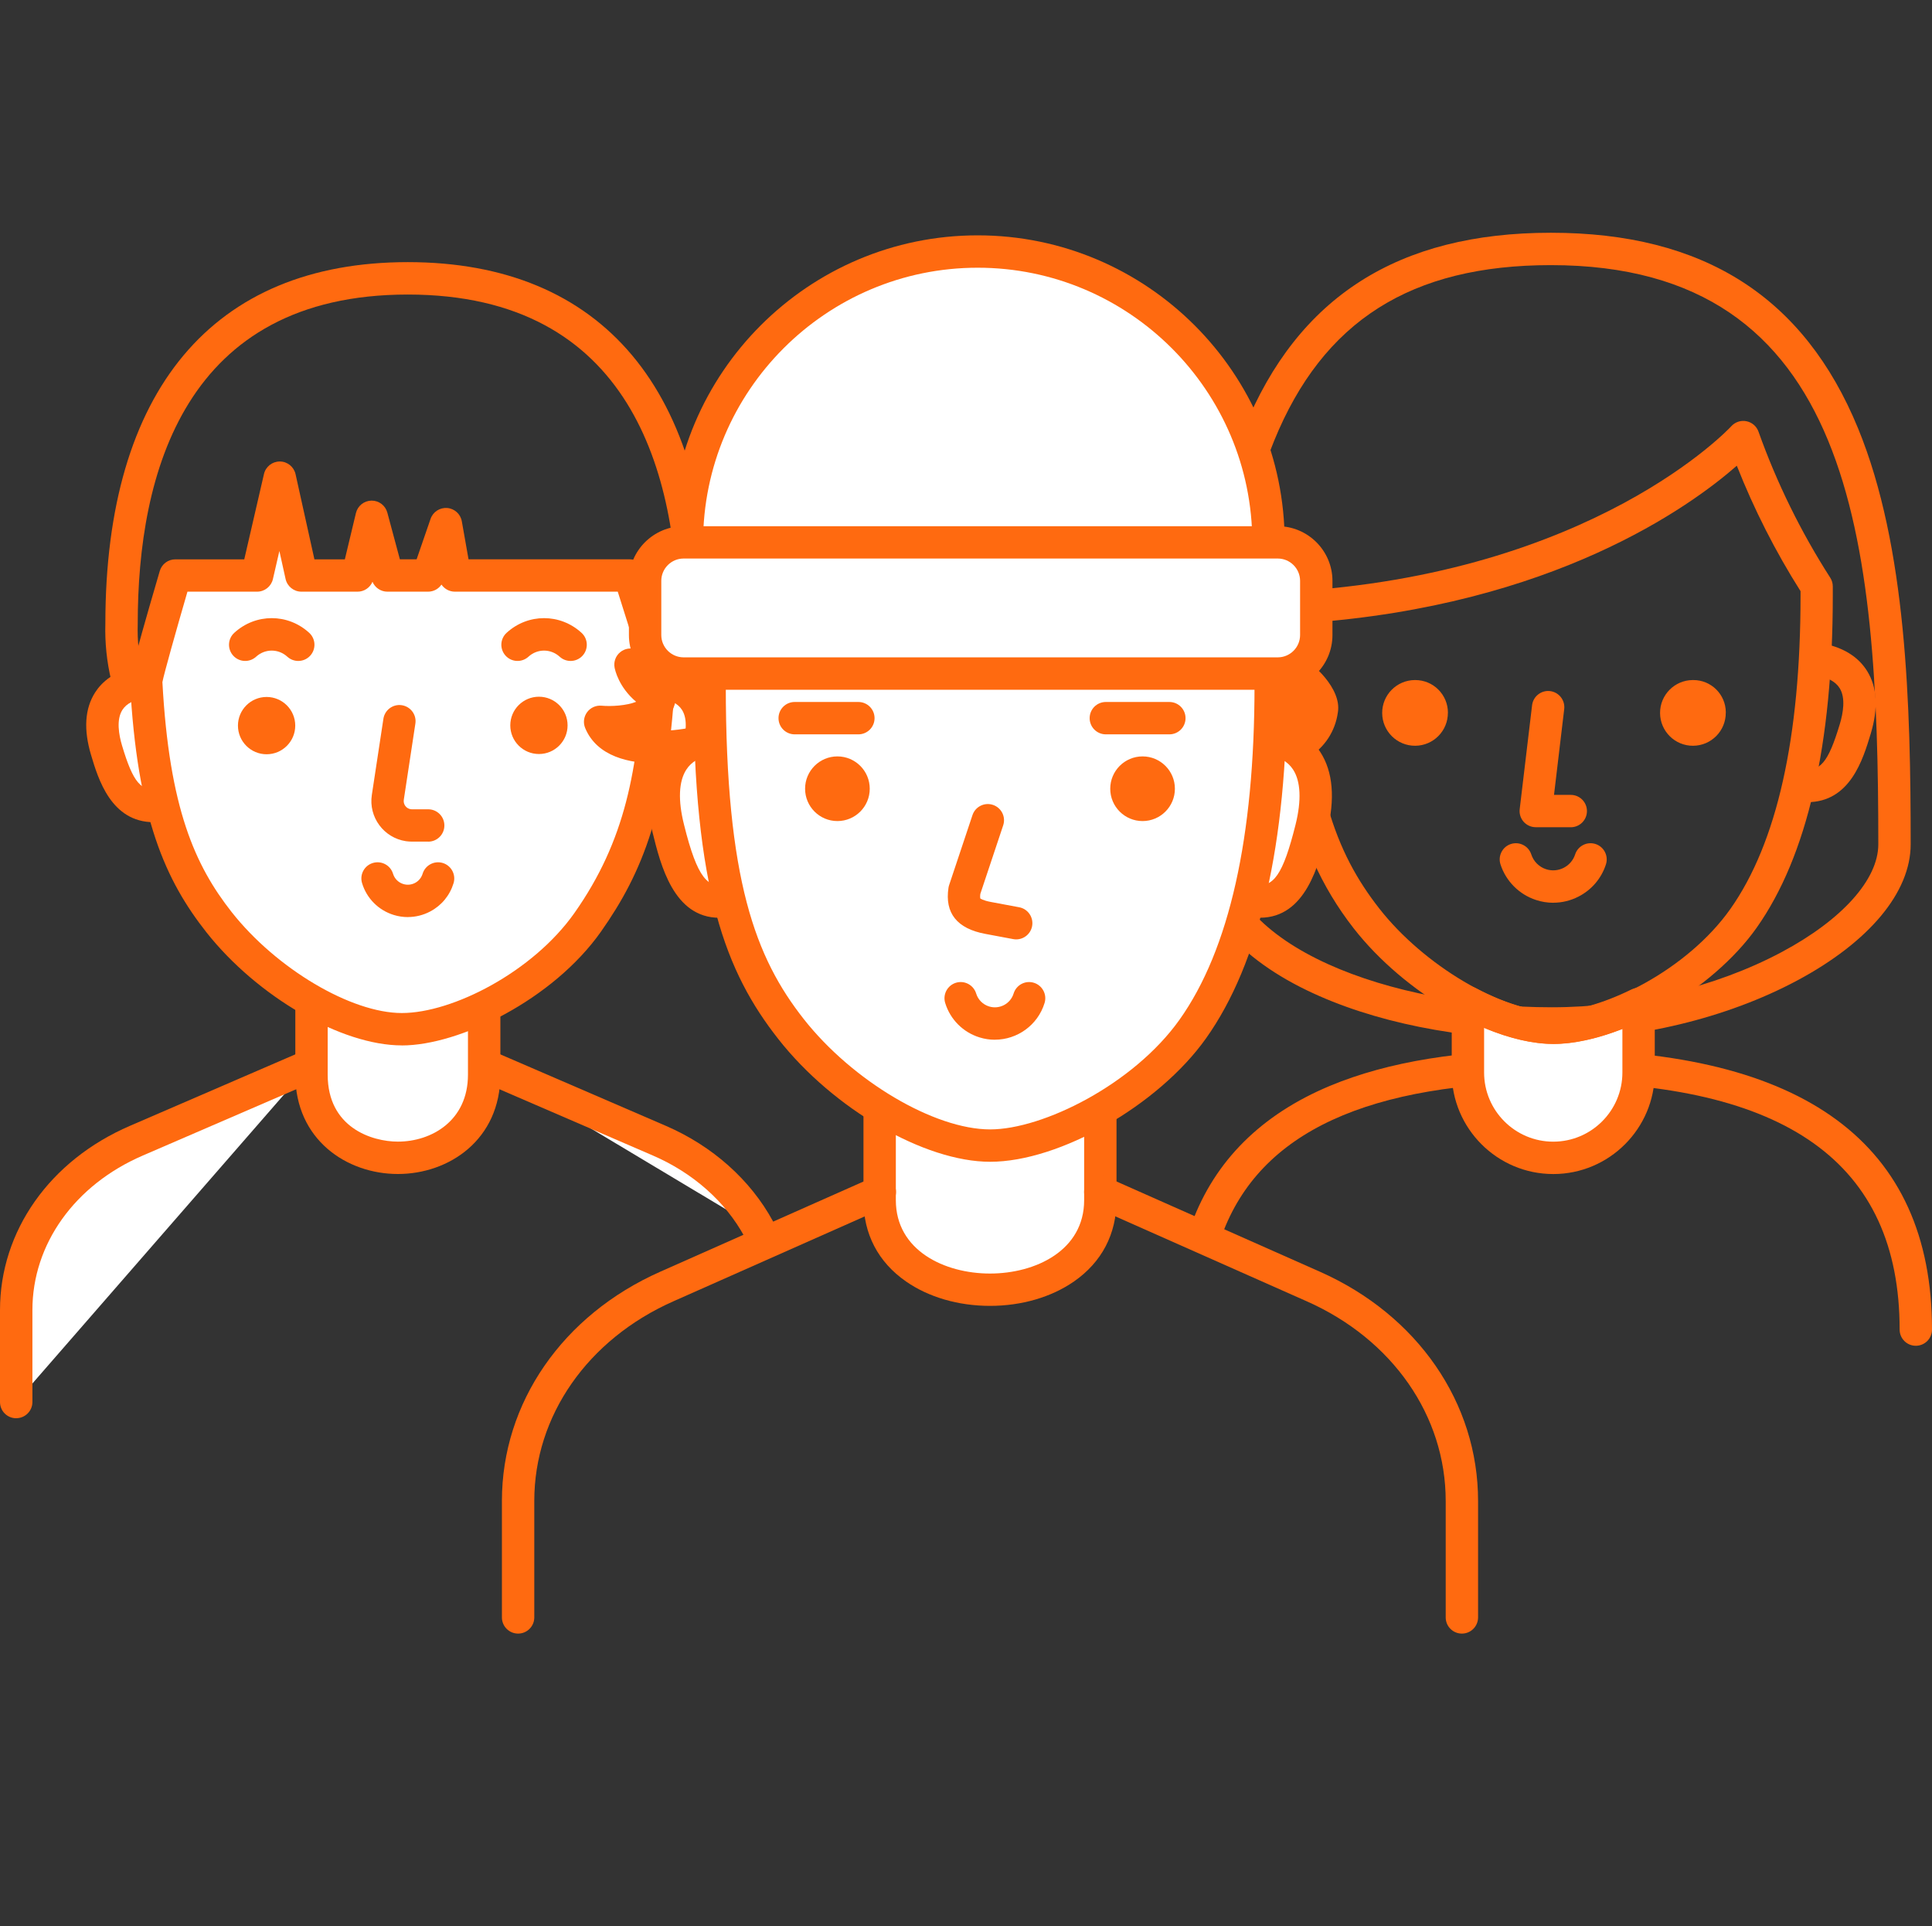 <?xml version="1.0" encoding="UTF-8"?>
<svg id="Layer_3" data-name="Layer 3" xmlns="http://www.w3.org/2000/svg" width="477.5" height="476.01" viewBox="0 0 477.5 476.01">
  <rect x="0" y="0" width="477.5" height="476.01" fill="#333333" stroke="none"/>
  <defs>
    <style>
      .cls-1 {
        fill: #fff;
      }

      .cls-2 {
        fill: #ff6a10;
      }
    </style>
  </defs>
  <path class="cls-2" d="m383.52,256.93c-22.76,0-44.25-4.33-60.53-12.2-18.28-8.84-28.35-21.65-28.35-36.08,0-34.47.99-73.67,12.86-102.75,13.28-32.55,38.08-48.38,75.81-48.38s62.58,15.82,75.93,48.37c11.99,29.21,12.99,68.36,12.99,102.76,0,11.87-10.25,24.16-28.12,33.7-17.37,9.27-39.45,14.59-60.59,14.59Zm-.21-191.41c-34.58,0-56.32,13.79-68.4,43.4-11.32,27.74-12.26,66.02-12.26,99.73,0,25.21,41.12,40.28,80.87,40.28,19.87,0,40.58-4.97,56.82-13.64,14.96-7.98,23.89-17.94,23.89-26.64,0-75.43-6.19-143.13-80.92-143.13Z"/>
  <path class="cls-2" d="m473.5,332.58c-2.21,0-4-1.79-4-4,0-41.15-28.01-61.16-85.62-61.16-45.72,0-72.48,12.33-81.83,37.7-.76,2.07-3.07,3.13-5.14,2.37-2.07-.76-3.13-3.06-2.37-5.14,5.71-15.49,17.21-26.93,34.18-34.01,14.41-6,32.45-8.92,55.16-8.92,62.12,0,93.62,23.27,93.62,69.16,0,2.21-1.79,4-4,4Z"/>
  <path class="cls-2" d="m446.65,198.26c-.83,0-1.69-.06-2.61-.2-2.19-.32-3.7-2.35-3.38-4.54s2.35-3.7,4.54-3.38c4.66.68,6.62-1.61,9.51-11.17.82-2.72,1.48-6.47-.03-8.9-1.03-1.66-3.11-2.76-6.2-3.29-2.18-.37-3.64-2.44-3.27-4.62.37-2.18,2.45-3.64,4.62-3.27,5.45.93,9.37,3.27,11.65,6.96,2.47,3.98,2.77,9.17.89,15.42-1.95,6.47-5.12,16.97-15.71,16.97Z"/>
  <path class="cls-2" d="m321.12,198.26c-10.58,0-13.75-10.51-15.7-16.97-1.88-6.26-1.58-11.45.89-15.43,2.29-3.69,6.21-6.03,11.65-6.96,2.17-.38,4.24,1.09,4.62,3.27.37,2.18-1.09,4.24-3.27,4.62-3.09.53-5.17,1.63-6.2,3.29-1.5,2.43-.84,6.18-.03,8.91,3.13,10.36,5.37,11.77,9.5,11.16,2.2-.32,4.22,1.19,4.54,3.38.32,2.19-1.19,4.22-3.37,4.54-.92.14-1.8.2-2.62.2Z"/>
  <g>
    <path class="cls-1" d="m383.89,253.99c-6.2,0-13.67-2.35-21.09-6.28v17.35c0,11.65,9.44,21.09,21.09,21.09s21.09-9.44,21.09-21.09v-16.93c-7.51,3.7-15.06,5.86-21.09,5.86Z"/>
    <path class="cls-2" d="m383.89,290.14c-13.83,0-25.09-11.25-25.09-25.09v-17.35c0-1.4.74-2.7,1.94-3.43,1.2-.72,2.7-.76,3.94-.11,7.08,3.75,13.9,5.82,19.21,5.82s12.28-1.99,19.32-5.45c1.24-.61,2.71-.54,3.88.19,1.17.73,1.89,2.01,1.89,3.4v16.93c0,13.83-11.25,25.09-25.09,25.09Zm-17.09-36.11v11.02c0,9.42,7.67,17.09,17.09,17.09s17.09-7.66,17.09-17.09v-10.79c-6.18,2.42-12.1,3.72-17.09,3.72s-10.92-1.35-17.09-3.95Z"/>
  </g>
  <path class="cls-2" d="m383.89,257.99c-15.15,0-36.82-12.55-49.33-28.58-16.2-20.76-19.56-45.69-19.72-79.2-.01-2.13,1.65-3.9,3.78-4.01,75.14-4.18,108.95-40.5,109.28-40.87.94-1.04,2.37-1.51,3.74-1.23,1.38.28,2.51,1.25,2.98,2.58,4.51,12.65,10.48,24.79,17.73,36.09.41.64.63,1.39.63,2.16v2.32c0,36.75-6.33,64.34-18.81,82.01-11,15.58-34.03,28.74-50.29,28.74Zm-61.01-104.04c.58,40.17,7.34,56.9,17.99,70.54,10.98,14.06,30.28,25.5,43.03,25.5s33.2-10.41,43.76-25.35c11.51-16.29,17.35-42.33,17.35-77.4v-1.15c-6.21-9.81-11.49-20.21-15.75-31-11.59,10.15-45.39,34.56-106.37,38.86Z"/>
  <path class="cls-2" d="m388.21,204.43h-8.64c-1.14,0-2.23-.49-2.99-1.34-.76-.85-1.12-1.99-.98-3.13l3.06-25.67c.26-2.19,2.26-3.76,4.44-3.5,2.19.26,3.76,2.25,3.5,4.45l-2.52,21.2h4.14c2.21,0,4,1.79,4,4s-1.79,4-4,4Z"/>
  <path class="cls-2" d="m383.9,223.1c-1.42,0-2.85-.22-4.25-.68-4.16-1.35-7.45-4.64-8.8-8.8-.68-2.1.47-4.36,2.57-5.04,2.1-.68,4.36.47,5.04,2.57.56,1.73,1.93,3.1,3.66,3.66,2.99.97,6.21-.67,7.18-3.66.68-2.1,2.94-3.25,5.04-2.57,2.1.68,3.25,2.94,2.57,5.04-1.13,3.48-3.55,6.31-6.81,7.97-1.96,1-4.07,1.5-6.21,1.5Z"/>
  <path class="cls-2" d="m357.85,176.13c.03,4.48-3.58,8.14-8.07,8.17-4.48.03-8.14-3.58-8.17-8.07-.03-4.48,3.58-8.14,8.07-8.17.04,0,.07,0,.11,0,4.45,0,8.07,3.61,8.07,8.07"/>
  <path class="cls-2" d="m426.53,176.13c.03,4.48-3.58,8.14-8.07,8.17-4.48.03-8.14-3.58-8.17-8.07-.03-4.48,3.58-8.14,8.07-8.17.04,0,.07,0,.11,0,4.43-.03,8.04,3.53,8.07,7.96,0,.04,0,.07,0,.11"/>
  <g>
    <path class="cls-1" d="m76.28,263.51l-42.58,18.4c-18.21,7.85-29.7,24.08-29.7,41.87v22.72"/>
    <path class="cls-2" d="m4,350.49c-2.21,0-4-1.79-4-4v-22.72c0-19.55,12.3-37,32.11-45.54l42.58-18.4c2.03-.87,4.38.06,5.26,2.08.88,2.03-.06,4.38-2.08,5.26l-42.58,18.4c-16.83,7.26-27.28,21.89-27.28,38.19v22.72c0,2.21-1.79,4-4,4Z"/>
  </g>
  <g>
    <path class="cls-1" d="m120.38,263.51l42.61,18.4c10.94,4.73,19.47,12.49,24.53,21.8"/>
    <path class="cls-2" d="m187.52,307.71c-1.42,0-2.79-.76-3.52-2.09-4.7-8.66-12.73-15.77-22.6-20.04l-42.61-18.4c-2.03-.88-2.96-3.23-2.09-5.26.88-2.03,3.23-2.96,5.26-2.09l42.61,18.4c11.51,4.97,20.9,13.34,26.46,23.56,1.05,1.94.34,4.37-1.61,5.42-.61.33-1.26.49-1.91.49Z"/>
  </g>
  <g>
    <path class="cls-1" d="m76.99,242.57v23.01c0,14.21,11.23,20.54,21.35,20.54s21.32-6.49,21.32-20.54v-23.01h-42.68Z"/>
    <path class="cls-2" d="m98.34,290.13c-12.6,0-25.35-8.43-25.35-24.54v-27.01h50.68v27.01c0,16.11-12.74,24.54-25.32,24.54Zm-17.35-43.55v19.01c0,13.06,10.91,16.54,17.35,16.54,8.34,0,17.32-5.18,17.32-16.54v-19.01h-34.68Z"/>
  </g>
  <path class="cls-2" d="m162.54,187.83c-.82,0-1.65-.25-2.36-.77-1.78-1.31-2.17-3.81-.86-5.59,5.73-7.82,8.66-17.47,8.25-27.16,0-.06,0-.11,0-.17,0-37.11-11.59-81.35-66.78-81.35s-66.75,44.24-66.75,81.35c0,.04,0,.08,0,.12-.25,8.12,1.68,16.18,5.58,23.3,1.06,1.94.35,4.37-1.59,5.43-1.94,1.06-4.37.35-5.43-1.59-4.58-8.36-6.84-17.81-6.56-27.33.02-57.58,26.56-89.29,74.75-89.29s74.76,31.7,74.78,89.27c.47,11.47-3.01,22.88-9.8,32.14-.78,1.07-2,1.64-3.23,1.64Z"/>
  <g>
    <path class="cls-1" d="m158.87,199.05c8.44,1.2,11.16-5.48,13.6-13.63,2.99-9.96-.75-15.71-9.18-16.94"/>
    <path class="cls-2" d="m160.77,203.19c-.78,0-1.6-.06-2.46-.18l1.13-7.92c4.49.64,6.47-1.69,9.2-10.82.81-2.7,1.45-6.43-.08-8.83-1-1.58-2.97-2.59-5.85-3.01l1.16-7.92c6.58.96,9.86,4.13,11.44,6.63,2.53,3.98,2.87,9.17.99,15.42-1.77,5.93-4.97,16.62-15.53,16.62Z"/>
  </g>
  <g>
    <path class="cls-1" d="m39.93,199.05c-8.44,1.2-11.16-5.48-13.6-13.63-2.99-9.96.75-15.71,9.18-16.94"/>
    <path class="cls-2" d="m38.03,203.19c-10.56,0-13.76-10.69-15.53-16.63-1.87-6.25-1.54-11.44,1-15.42,1.59-2.49,4.86-5.67,11.44-6.63l1.16,7.92c-2.88.42-4.85,1.43-5.85,3.01-1.53,2.4-.89,6.13-.08,8.83,2.73,9.13,4.71,11.46,9.2,10.82l1.13,7.92c-.86.12-1.68.18-2.46.18Z"/>
  </g>
  <g>
    <path class="cls-1" d="m162.96,165.46l-7.33-23.24h-43.2l-2.24-12.69-4.38,12.69h-10.06l-3.89-14.51-3.47,14.51h-13.89l-5.35-24.18-5.58,24.18h-20.22s-7.3,24.89-7.2,26.22c1.66,31.45,7.95,46.67,18.01,59.46,11.91,15.09,31.51,26.45,45.18,26.45s35.31-11.33,45.96-26.45c10.64-15.12,16.23-30.86,17.69-62.44Z"/>
    <path class="cls-2" d="m99.32,258.35c-14.96,0-35.73-12.03-48.32-27.97-10.05-12.77-17.1-28.15-18.87-61.72-.05-.74-.15-1.97,7.36-27.56.5-1.7,2.06-2.87,3.84-2.87h17.04l4.87-21.08c.42-1.82,2.04-3.1,3.9-3.1h.02c1.87,0,3.48,1.31,3.89,3.14l4.66,21.04h7.52l2.74-11.44c.43-1.78,2.01-3.04,3.84-3.07.02,0,.04,0,.06,0,1.81,0,3.39,1.21,3.86,2.96l3.1,11.54h4.14l3.45-10c.59-1.72,2.28-2.82,4.1-2.68,1.82.14,3.31,1.5,3.62,3.29l1.66,9.39h39.84c1.75,0,3.29,1.13,3.81,2.8l7.33,23.24c.14.45.2.92.18,1.39-1.58,34.23-8.22,50.08-18.41,64.56-11.85,16.84-35.02,28.15-49.23,28.15Zm-59.18-89.77c1.7,31.25,8.08,45.33,17.14,56.85,11.03,13.97,29.49,24.92,42.03,24.92s32.42-10.17,42.68-24.75c12.56-17.85,15.77-35.43,16.93-59.62l-6.24-19.76h-40.26c-1.36,0-2.58-.69-3.31-1.75-.73,1.08-1.96,1.75-3.31,1.75h-10.06c-1.62,0-3.06-.98-3.68-2.44-.62,1.46-2.06,2.44-3.68,2.44h-13.89c-1.88,0-3.5-1.3-3.91-3.14l-1.53-6.91-1.6,6.95c-.42,1.81-2.04,3.1-3.9,3.1h-17.22c-2.91,10-5.79,20.27-6.19,22.35Zm-.02-.42s0,.1,0,.15c0-.05,0-.1,0-.15Z"/>
  </g>
  <path class="cls-2" d="m105.84,207.99h-4.02c-.5,0-1.01-.04-1.51-.11-5.47-.83-9.25-5.96-8.41-11.43l2.86-18.82c.33-2.18,2.37-3.69,4.55-3.35,2.18.33,3.69,2.37,3.35,4.55l-2.86,18.82c-.08.54.05,1.08.37,1.52s.8.72,1.33.81c.1.02.21.02.31.02h4.02c2.21,0,4,1.79,4,4s-1.79,4-4,4Z"/>
  <path class="cls-2" d="m100.81,226.64c-1.16,0-2.33-.17-3.47-.52-3.77-1.15-6.71-4.09-7.85-7.86-.65-2.11.54-4.35,2.66-4.99,2.11-.64,4.35.54,4.99,2.66.37,1.22,1.32,2.17,2.54,2.54.98.3,2.01.2,2.91-.28.9-.48,1.56-1.28,1.86-2.26.64-2.11,2.88-3.3,4.99-2.66,2.11.65,3.3,2.88,2.66,4.99-.92,3.02-2.96,5.5-5.75,6.98-1.73.92-3.63,1.39-5.54,1.39Z"/>
  <circle class="cls-2" cx="65.89" cy="179.32" r="7.08"/>
  <circle class="cls-2" cx="133.2" cy="179.26" r="7.08"/>
  <path class="cls-2" d="m73.71,163.34c-.97,0-1.93-.35-2.7-1.05-2.2-2.01-5.51-2.01-7.71,0-1.63,1.49-4.16,1.38-5.65-.25-1.49-1.63-1.38-4.16.25-5.65,5.28-4.84,13.24-4.84,18.52,0,1.63,1.49,1.74,4.02.25,5.65-.79.86-1.87,1.3-2.95,1.3Z"/>
  <path class="cls-2" d="m141.02,163.34c-.97,0-1.93-.35-2.7-1.05-2.2-2.01-5.51-2.01-7.71,0-1.63,1.49-4.16,1.38-5.65-.25-1.49-1.63-1.38-4.16.25-5.65,5.28-4.84,13.24-4.84,18.52,0,1.63,1.49,1.74,4.02.25,5.65-.79.86-1.87,1.3-2.95,1.3Z"/>
  <g>
    <path class="cls-1" d="m217.41,271.89v24.7c0,15.31,14.34,22.13,27.27,22.13s27.27-6.82,27.27-22.13v-24.7h-54.54Z"/>
    <path class="cls-2" d="m244.68,322.72c-7.79,0-15.17-2.14-20.77-6.04-6.87-4.78-10.5-11.73-10.5-20.09v-28.7h62.54v28.7c0,8.36-3.63,15.31-10.5,20.09-5.6,3.89-12.97,6.04-20.77,6.04Zm-23.27-46.82v20.7c0,12.45,12.06,18.13,23.27,18.13s23.27-5.67,23.27-18.13v-20.7h-46.54Z"/>
  </g>
  <path class="cls-2" d="m128.05,403.71c-2.21,0-4-1.79-4-4v-28.79c0-24.23,14.99-45.93,39.11-56.63l52.67-23.37c2.02-.9,4.38.01,5.28,2.03.9,2.02-.01,4.38-2.03,5.28l-52.67,23.37c-21.19,9.4-34.36,28.3-34.36,49.32v28.79c0,2.21-1.79,4-4,4Z"/>
  <path class="cls-2" d="m361.31,403.71c-2.21,0-4-1.79-4-4v-28.79c0-21.03-13.15-39.93-34.32-49.32l-52.67-23.37c-2.02-.9-2.93-3.26-2.03-5.28.9-2.02,3.26-2.93,5.28-2.03l52.67,23.37c24.1,10.69,39.07,32.39,39.07,56.63v28.79c0,2.21-1.79,4-4,4Z"/>
  <g>
    <path class="cls-1" d="m309.23,222.62c9.19,1.6,12.15-7.13,14.84-17.84,3.23-13.01-.82-20.53-10.01-22.17"/>
    <path class="cls-2" d="m311.39,226.81c-.9,0-1.84-.08-2.84-.26-2.18-.38-3.63-2.45-3.26-4.63.38-2.18,2.45-3.64,4.63-3.26,4.87.84,7.17-2.49,10.28-14.87,1.49-5.99,1.28-10.69-.6-13.59-1.26-1.94-3.3-3.14-6.23-3.66-2.17-.39-3.62-2.46-3.24-4.64.39-2.18,2.47-3.63,4.64-3.24,5.09.91,9.08,3.39,11.54,7.18,3.16,4.87,3.72,11.56,1.65,19.89-2.02,8.04-5.29,21.07-16.56,21.07Z"/>
  </g>
  <g>
    <path class="cls-1" d="m179.98,222.62c-9.19,1.6-12.15-7.13-14.8-17.84-3.27-13.01.78-20.53,9.97-22.17"/>
    <path class="cls-2" d="m177.8,226.81c-11.3,0-14.53-13.05-16.51-21.08-2.09-8.3-1.55-14.99,1.61-19.87,2.46-3.8,6.45-6.29,11.55-7.19,2.17-.39,4.25,1.06,4.64,3.24.39,2.17-1.06,4.25-3.24,4.64-2.94.52-4.98,1.72-6.23,3.66-1.88,2.9-2.07,7.6-.56,13.59,3.36,13.58,5.98,15.62,10.24,14.88,2.17-.38,4.25,1.08,4.63,3.26.38,2.18-1.08,4.25-3.26,4.63-1.01.17-1.96.26-2.86.26Z"/>
  </g>
  <g>
    <path class="cls-1" d="m314.06,169.36v-2.42c-13.6-10.99-24.31-34.79-24.31-34.79,0,0-20.02,17.34-45.03,17.34s-44.95-17.34-44.95-17.34c0,0-10.79,23.84-24.39,34.83v2.38c0,48.46,7.21,68.52,20.14,84.96,12.93,16.44,34.36,28.79,49.2,28.79s38.45-12.47,50.06-28.79c11.61-16.32,19.28-43.47,19.28-84.96Z"/>
    <path class="cls-2" d="m244.72,287.11c-16.24,0-38.75-13.03-52.34-30.31-12.96-16.48-21-36.85-21-87.43v-2.38c0-1.21.55-2.35,1.49-3.11,12.68-10.25,23.15-33.14,23.26-33.37.52-1.15,1.56-1.99,2.79-2.26,1.24-.27,2.52.06,3.48.89.19.16,19.18,16.35,42.33,16.35s42.23-16.2,42.42-16.36c.96-.82,2.25-1.15,3.48-.88,1.23.27,2.26,1.11,2.78,2.26.1.23,10.49,23.07,23.17,33.32.94.76,1.49,1.9,1.49,3.11v2.42c0,39.23-6.74,68.6-20.02,87.28-11.75,16.52-36.16,30.47-53.32,30.47Zm-65.34-118.27v.52c0,48.28,7.38,67.36,19.28,82.49,12.03,15.29,32.26,27.26,46.06,27.26,13.02,0,35.44-11.13,46.8-27.11,12.3-17.3,18.54-45.11,18.54-82.64v-.56c-9.94-8.76-18.04-23.17-21.76-30.48-7.36,5.25-23.88,15.17-43.58,15.17s-36.17-9.92-43.51-15.17c-3.74,7.31-11.89,21.75-21.83,30.52Z"/>
  </g>
  <path class="cls-2" d="m251.15,232.15c-.24,0-.49-.02-.74-.07l-6.89-1.29c-6.98-1.3-10.05-5.13-9.1-11.38.03-.23.09-.45.16-.67l5.77-17.3c.7-2.1,2.97-3.23,5.06-2.53,2.1.7,3.23,2.96,2.53,5.06l-5.65,16.94c-.1.82-.01,1.1,0,1.13h0s.55.48,2.7.88l6.9,1.29c2.17.4,3.6,2.49,3.2,4.67-.36,1.92-2.04,3.27-3.93,3.27Z"/>
  <path class="cls-2" d="m212.15,181.48h-15.74c-2.21,0-4-1.79-4-4s1.79-4,4-4h15.74c2.21,0,4,1.79,4,4s-1.79,4-4,4Z"/>
  <path class="cls-2" d="m289.01,181.48h-15.7c-2.21,0-4-1.79-4-4s1.79-4,4-4h15.7c2.21,0,4,1.79,4,4s-1.79,4-4,4Z"/>
  <circle class="cls-2" cx="206.97" cy="194.92" r="7.99"/>
  <circle class="cls-2" cx="282.39" cy="194.92" r="7.99"/>
  <path class="cls-2" d="m245.88,256.95c-1.25,0-2.51-.18-3.76-.57-4.08-1.25-7.26-4.43-8.51-8.51-.65-2.11.54-4.35,2.65-5,2.11-.65,4.35.54,5,2.65.47,1.54,1.67,2.74,3.21,3.21,2.55.78,5.27-.65,6.05-3.21.65-2.11,2.89-3.3,5-2.65,2.11.65,3.3,2.89,2.65,5-1.7,5.52-6.79,9.07-12.28,9.07Z"/>
  <path class="cls-2" d="m321.31,187.78c-1.35,0-2.67-.68-3.42-1.92-1.15-1.89-.55-4.35,1.34-5.5,1.95-1.19,3.24-3.16,3.52-5.43,0-.02,0-.04,0-.06-.28-1.38-3.3-4.69-5.03-5.48-2.01-.91-2.9-3.28-1.99-5.3.91-2.01,3.29-2.9,5.29-1.99,3.37,1.53,10.63,8.08,9.64,13.94-.63,4.65-3.28,8.7-7.29,11.14-.65.39-1.37.58-2.07.58Zm1.46-12.82h0,0Z"/>
  <path class="cls-2" d="m162.41,188.66c-6.78,0-14.83-1.63-17.78-8.74-.54-1.3-.36-2.78.47-3.91.83-1.13,2.19-1.74,3.59-1.61,2.4.22,6.23-.02,8.53-.97-4.34-3.67-5.22-7.9-5.33-8.48-.25-1.42.28-2.87,1.4-3.78,1.11-.92,2.64-1.16,3.98-.64.05.02,5.1,1.94,9.38,1.94,2.21,0,4,1.79,4,4s-1.79,4-4,4c-.05,0-.1,0-.16,0,.48.82.67,1.82.47,2.8-.41,2.06-1.78,5.3-6.21,7.34,3.72.18,7.75-.31,10.31-.88,2.16-.48,4.29.87,4.78,3.03.48,2.15-.87,4.29-3.02,4.78-1,.23-5.36,1.14-10.42,1.14Z"/>
  <g>
    <g>
      <path class="cls-1" d="m169.76,134.03c0-39.69,32.18-71.87,71.87-71.87s71.87,32.18,71.87,71.87"/>
      <path class="cls-2" d="m313.51,138.03c-2.21,0-4-1.79-4-4,0-37.43-30.45-67.87-67.87-67.87s-67.87,30.45-67.87,67.87c0,2.21-1.79,4-4,4s-4-1.79-4-4c0-41.84,34.04-75.87,75.87-75.87s75.87,34.04,75.87,75.87c0,2.21-1.79,4-4,4Z"/>
    </g>
    <g>
      <rect class="cls-1" x="159.44" y="134.03" width="165.89" height="32.43" rx="9.52" ry="9.52"/>
      <path class="cls-2" d="m315.8,170.46h-146.84c-7.46,0-13.52-6.07-13.52-13.52v-13.38c0-7.46,6.07-13.52,13.52-13.52h146.84c7.46,0,13.52,6.07,13.52,13.52v13.38c0,7.46-6.07,13.52-13.52,13.52Zm-146.84-32.43c-3.05,0-5.52,2.48-5.52,5.52v13.38c0,3.05,2.48,5.52,5.52,5.52h146.84c3.05,0,5.52-2.48,5.52-5.52v-13.38c0-3.05-2.48-5.52-5.52-5.52h-146.84Z"/>
    </g>
  </g>
</svg>